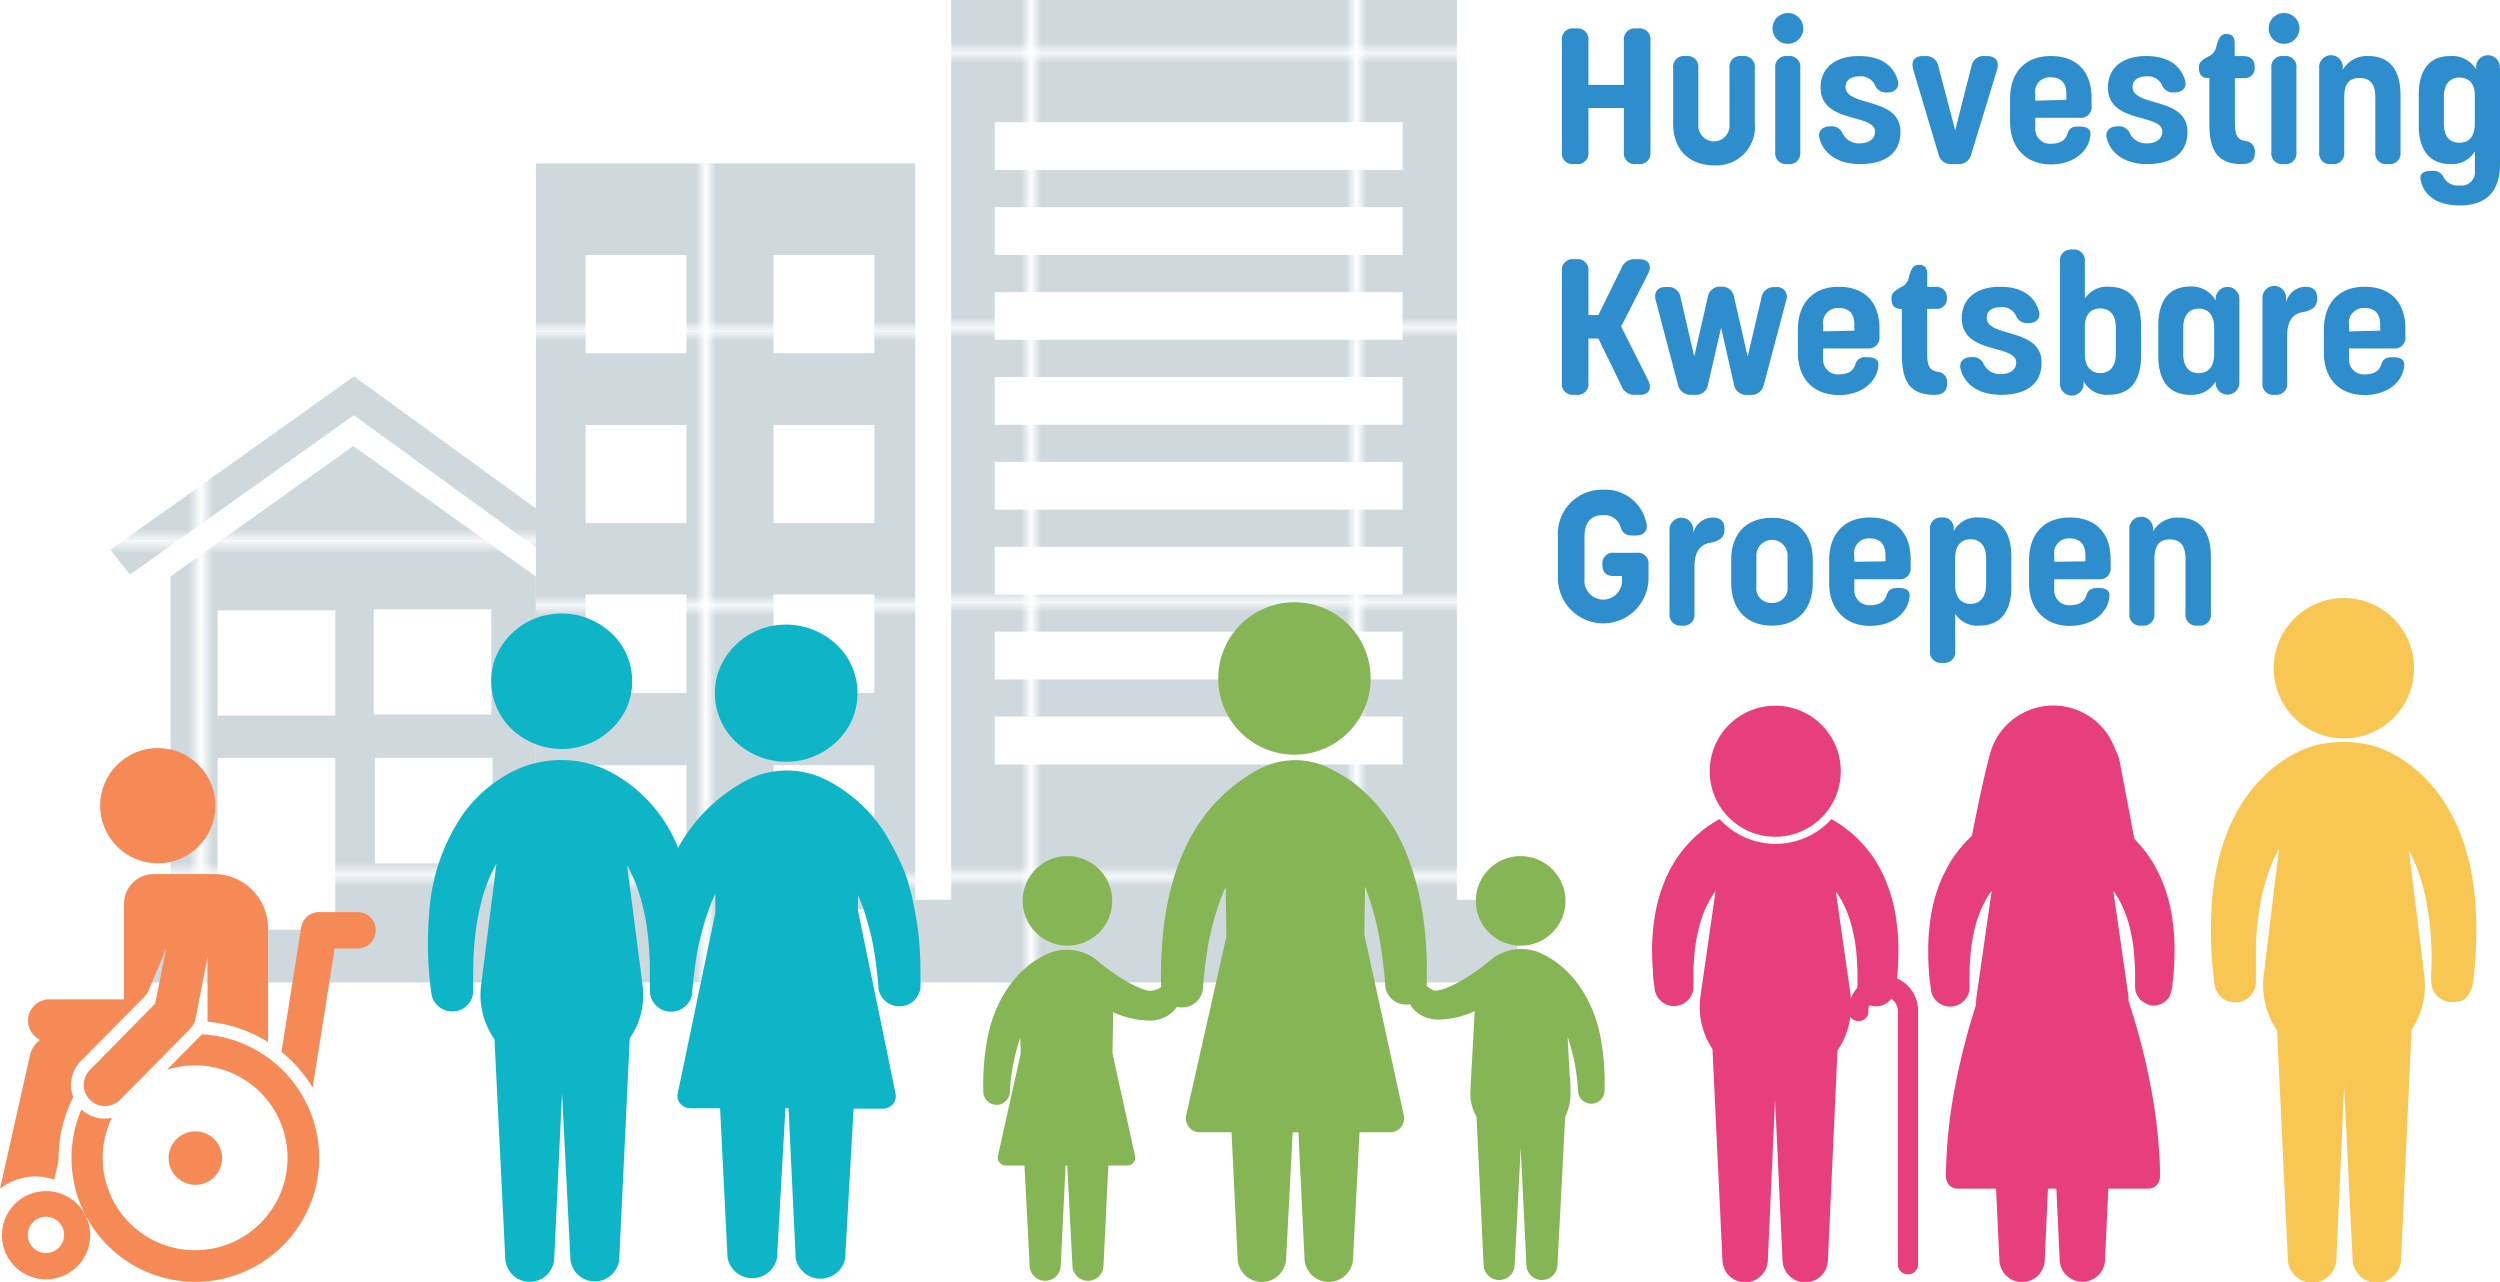 <svg xmlns="http://www.w3.org/2000/svg" xmlns:xlink="http://www.w3.org/1999/xlink" viewBox="0 0 297.54 152.56"><defs><style>.cls-1{fill:none;}.cls-2{fill:#ced8dd;}.cls-3{fill:url(#Unnamed_Pattern_3);}.cls-4{fill:url(#Unnamed_Pattern_3-7);}.cls-5{fill:url(#Unnamed_Pattern_3-9);}.cls-6{fill:url(#Unnamed_Pattern_3-11);}.cls-7{fill:#2e8dcc;}.cls-8{fill:#85b554;}.cls-9{fill:#0eb5c7;}.cls-10{fill:#f68a56;}.cls-11{fill:#e73e7c;}.cls-12{fill:#f8c653;}</style><pattern id="Unnamed_Pattern_3" data-name="Unnamed Pattern 3" width="31.03" height="26.21" patternTransform="translate(-445.77 1136.75) scale(1.47)" patternUnits="userSpaceOnUse" viewBox="0 0 31.03 26.21"><rect class="cls-1" width="31.03" height="26.21"/><rect class="cls-2" width="31.03" height="26.21"/></pattern><pattern id="Unnamed_Pattern_3-7" data-name="Unnamed Pattern 3" width="31.03" height="26.21" patternTransform="translate(-427.46 1160.99) scale(1.47)" patternUnits="userSpaceOnUse" viewBox="0 0 31.03 26.21"><rect class="cls-1" width="31.03" height="26.21"/><rect class="cls-2" width="31.03" height="26.21"/></pattern><pattern id="Unnamed_Pattern_3-9" data-name="Unnamed Pattern 3" width="31.03" height="26.21" patternTransform="translate(-477.9 1043.9) scale(1.21)" patternUnits="userSpaceOnUse" viewBox="0 0 31.03 26.21"><rect class="cls-1" width="31.03" height="26.21"/><rect class="cls-2" width="31.03" height="26.21"/></pattern><pattern id="Unnamed_Pattern_3-11" data-name="Unnamed Pattern 3" width="31.03" height="26.21" patternTransform="translate(-477.9 1044.32) scale(1.21)" patternUnits="userSpaceOnUse" viewBox="0 0 31.03 26.21"><rect class="cls-1" width="31.03" height="26.21"/><rect class="cls-2" width="31.03" height="26.21"/></pattern></defs><g id="Layer_1" data-name="Layer 1"><polygon class="cls-3" points="70.92 65.7 68.56 68.63 39.77 47.72 42.13 44.79 70.92 65.7"/><polygon class="cls-3" points="42.14 44.79 44.47 47.74 15.47 68.39 13.14 65.44 42.14 44.79"/><rect class="cls-3" x="15.18" y="110.7" width="54.03" height="6.22"/><path class="cls-4" d="M60.34,77.33,38.6,92.84V139H82.07V92.84ZM58.2,134.89h-14V114.44h14Zm0-25.49h-14V96.88h14Zm4.58-12.64h14v12.51h-14ZM76.92,127h-14V114.44h14Z" transform="translate(-18.3 -24.24)"/><path class="cls-5" d="M191.69,131.34V24.24H131.51v107.1h-7.34v9.82H198.9v-9.82Zm-6.45-16.12H136.69v-5.69h48.55Zm0-10.11H136.69V99.42h48.55Zm0-10.1H136.69V89.32h48.55Zm0-10.11H136.69V79.21h48.55Zm0-10.11H136.69V69.1h48.55Zm0-10.1H136.69V59h48.55Zm0-10.11H136.69V48.89h48.55Zm0-10.11H136.69V38.78h48.55Z" transform="translate(-18.3 -24.24)"/><path class="cls-6" d="M82.08,43.69v97.47H120.4v-8.7h6.83V43.69ZM100,127H88V115.31h12Zm0-20.29H88V95h12Zm0-20.22H88V74.81h12Zm0-20.21H88V54.59h12ZM122.36,127h-12V115.31h12Zm0-20.29h-12V95h12Zm0-20.22h-12V74.81h12Zm0-20.21h-12V54.59h12Z" transform="translate(-18.3 -24.24)"/><path class="cls-7" d="M204.19,42.34V29.05a1.29,1.29,0,0,1,1.43-1.43h.3a1.29,1.29,0,0,1,1.43,1.43v5.29h4.22V29.05A1.29,1.29,0,0,1,213,27.62h.3a1.29,1.29,0,0,1,1.43,1.43V42.34a1.28,1.28,0,0,1-1.43,1.43H213a1.29,1.29,0,0,1-1.43-1.43V37.09h-4.22v5.25a1.28,1.28,0,0,1-1.43,1.43h-.3A1.28,1.28,0,0,1,204.19,42.34Z" transform="translate(-18.3 -24.24)"/><path class="cls-7" d="M217.43,38.92V32.34a1.28,1.28,0,0,1,1.43-1.43H219a1.28,1.28,0,0,1,1.43,1.43v7a1.86,1.86,0,0,0,3.71,0v-7a1.28,1.28,0,0,1,1.43-1.43h.15a1.29,1.29,0,0,1,1.43,1.43v6.58a4.58,4.58,0,0,1-4.86,5C219.24,43.88,217.43,42,217.43,38.92Z" transform="translate(-18.3 -24.24)"/><path class="cls-7" d="M229.26,27.65a1.83,1.83,0,1,1,1.82,1.8A1.81,1.81,0,0,1,229.26,27.65Zm.32,14.69v-10A1.29,1.29,0,0,1,231,30.91h.13a1.28,1.28,0,0,1,1.43,1.43v10a1.28,1.28,0,0,1-1.43,1.43H231A1.29,1.29,0,0,1,229.58,42.34Z" transform="translate(-18.3 -24.24)"/><path class="cls-7" d="M234.87,40.77c-.29-.87.29-1.5,1.28-1.5h.11a1.36,1.36,0,0,1,1.31.79,2.14,2.14,0,0,0,2.12,1.24c1,0,1.77-.52,1.77-1.39,0-2.22-6.48-.89-6.48-5.27,0-2.31,1.73-3.73,4.56-3.73,2.46,0,4.06,1,4.61,2.85.28.85-.28,1.48-1.2,1.48h-.12a1.36,1.36,0,0,1-1.35-.81,1.84,1.84,0,0,0-1.92-1.1c-1,0-1.61.48-1.61,1.25,0,2.44,6.53,1.12,6.53,5.36,0,2.45-1.7,3.83-4.84,3.83C237.24,43.77,235.4,42.68,234.87,40.77Z" transform="translate(-18.3 -24.24)"/><path class="cls-7" d="M249,42.56l-3-10.05c-.28-1,.16-1.6,1.14-1.6h.33A1.47,1.47,0,0,1,249,32.15l2,7.59,1.93-7.59a1.45,1.45,0,0,1,1.57-1.24h.28c1,0,1.5.6,1.21,1.6l-3.07,10.06a1.51,1.51,0,0,1-1.6,1.2h-.68A1.51,1.51,0,0,1,249,42.56Z" transform="translate(-18.3 -24.24)"/><path class="cls-7" d="M257.53,38.74V36c0-3.14,1.78-5.09,4.85-5.09s4.85,1.82,4.85,5v.92a1.28,1.28,0,0,1-1.43,1.43h-5.27v1.17a1.76,1.76,0,0,0,1.85,1.92c1.2,0,1.77-.47,2-1.25.17-.46.4-.8,1.25-.8h.21c.77,0,1.29.29,1.26.88-.06,1.87-1.81,3.63-4.73,3.63S257.53,41.81,257.53,38.74Zm6.7-2.61v-.69c0-1.5-.79-2-1.85-2a1.73,1.73,0,0,0-1.85,2v.78Z" transform="translate(-18.3 -24.24)"/><path class="cls-7" d="M269.06,40.77c-.28-.87.29-1.5,1.28-1.5h.11a1.36,1.36,0,0,1,1.31.79,2.15,2.15,0,0,0,2.12,1.24c1,0,1.77-.52,1.77-1.39,0-2.22-6.47-.89-6.47-5.27,0-2.31,1.72-3.73,4.55-3.73,2.46,0,4.06,1,4.61,2.85.29.85-.28,1.48-1.2,1.48H277a1.37,1.37,0,0,1-1.36-.81,1.83,1.83,0,0,0-1.92-1.1c-1,0-1.61.48-1.61,1.25,0,2.44,6.53,1.12,6.53,5.36,0,2.45-1.7,3.83-4.84,3.83C271.43,43.77,269.59,42.68,269.06,40.77Z" transform="translate(-18.3 -24.24)"/><path class="cls-7" d="M281.25,38.92V33.53h-.17c-.69,0-1.08-.43-1.08-1.2s.48-1,1.24-1.43a1.48,1.48,0,0,0,.56-.46,2.18,2.18,0,0,0,.31-.77c.24-.9.5-1.38,1.15-1.38s1,.32,1,1.07v1.55h1c.93,0,1.38.47,1.38,1.31a1.19,1.19,0,0,1-1.35,1.32h-1v5.13c0,1.76.27,2.2,1.38,2.38a1.19,1.19,0,0,1,1,1.3c0,1-.48,1.42-1.56,1.42C282,43.77,281.25,41.87,281.25,38.92Z" transform="translate(-18.3 -24.24)"/><path class="cls-7" d="M288.31,27.65a1.83,1.83,0,1,1,1.82,1.8A1.81,1.81,0,0,1,288.31,27.65Zm.32,14.69v-10a1.28,1.28,0,0,1,1.43-1.43h.12a1.28,1.28,0,0,1,1.43,1.43v10a1.28,1.28,0,0,1-1.43,1.43h-.12A1.28,1.28,0,0,1,288.63,42.34Z" transform="translate(-18.3 -24.24)"/><path class="cls-7" d="M304,35.57v6.77a1.28,1.28,0,0,1-1.43,1.43h-.16A1.28,1.28,0,0,1,301,42.34V35.78c0-1.51-.62-2.26-1.86-2.26s-1.84.66-1.84,2.32v6.5a1.28,1.28,0,0,1-1.43,1.43h-.12a1.28,1.28,0,0,1-1.43-1.43v-10a1.41,1.41,0,1,1,2.81,0v.21a3.3,3.3,0,0,1,3-1.64C302.5,30.91,304,32.29,304,35.57Z" transform="translate(-18.3 -24.24)"/><path class="cls-7" d="M315.84,32.34V43.76c0,3.08-1.43,4.93-4.83,4.93-2.93,0-4.35-1.44-4.62-3.11-.12-.66.36-1,1.2-1h.19a1.3,1.3,0,0,1,1.36.79,1.91,1.91,0,0,0,1.87.94,1.61,1.61,0,0,0,1.84-1.82V42.25A3.13,3.13,0,0,1,310,43.77c-2.31,0-3.83-1.36-3.83-4.66V35.53c0-3.24,1.5-4.62,3.73-4.62A3.37,3.37,0,0,1,313,32.48v-.14a1.41,1.41,0,1,1,2.81,0Zm-3,3.2c0-1.45-.8-2.07-1.84-2.07s-1.84.71-1.84,2.29v3.16c0,1.6.73,2.31,1.84,2.31s1.84-.68,1.84-2.25Z" transform="translate(-18.3 -24.24)"/><path class="cls-7" d="M204.19,69.8V56.52a1.28,1.28,0,0,1,1.43-1.43h.3a1.28,1.28,0,0,1,1.43,1.43v5.22h1.18l2.73-5.55a1.64,1.64,0,0,1,1.65-1.1h.48c1.09,0,1.55.7,1.09,1.67l-3.24,6.34,3.25,6.46c.45,1,0,1.67-1,1.67h-.58a1.6,1.6,0,0,1-1.64-1.09l-2.74-5.61h-1.18V69.8a1.28,1.28,0,0,1-1.43,1.43h-.3A1.28,1.28,0,0,1,204.19,69.8Z" transform="translate(-18.3 -24.24)"/><path class="cls-7" d="M218,70l-2.64-10c-.25-1,.21-1.6,1.15-1.6h.25a1.45,1.45,0,0,1,1.56,1.27l1.62,7,1.61-7.05a1.45,1.45,0,0,1,1.57-1.26h0a1.45,1.45,0,0,1,1.57,1.26l1.61,7.06,1.64-7a1.47,1.47,0,0,1,1.57-1.27h.12a1.16,1.16,0,0,1,1.25,1.6l-2.65,10a1.51,1.51,0,0,1-1.59,1.23h-.43A1.47,1.47,0,0,1,224.67,70l-1.53-6.74L221.58,70A1.44,1.44,0,0,1,220,71.23h-.42A1.52,1.52,0,0,1,218,70Z" transform="translate(-18.3 -24.24)"/><path class="cls-7" d="M232.28,66.2V63.46c0-3.13,1.79-5.09,4.86-5.09s4.85,1.82,4.85,5v.91a1.29,1.29,0,0,1-1.43,1.43h-5.28v1.17a1.76,1.76,0,0,0,1.86,1.92c1.2,0,1.77-.47,2-1.25a1.12,1.12,0,0,1,1.26-.79h.2c.78,0,1.29.28,1.26.88-.06,1.86-1.81,3.62-4.72,3.62C234.07,71.23,232.28,69.28,232.28,66.2ZM239,63.59V62.9c0-1.5-.79-2-1.85-2a1.74,1.74,0,0,0-1.86,2v.78Z" transform="translate(-18.3 -24.24)"/><path class="cls-7" d="M244.65,66.38V61h-.16c-.7,0-1.08-.43-1.08-1.2s.48-1,1.23-1.43a1.26,1.26,0,0,0,.56-.46,1.81,1.81,0,0,0,.31-.77c.24-.9.51-1.38,1.16-1.38s1,.32,1,1.08v1.54h1A1.21,1.21,0,0,1,250,59.69,1.19,1.19,0,0,1,248.66,61h-1v5.13c0,1.76.27,2.21,1.38,2.38a1.2,1.2,0,0,1,1,1.31c0,1-.49,1.41-1.56,1.41C245.41,71.23,244.65,69.34,244.65,66.38Z" transform="translate(-18.3 -24.24)"/><path class="cls-7" d="M251.67,68.24c-.29-.87.28-1.5,1.28-1.5h.11a1.35,1.35,0,0,1,1.31.79,2.15,2.15,0,0,0,2.12,1.23c1,0,1.77-.51,1.77-1.38,0-2.22-6.48-.89-6.48-5.28,0-2.31,1.73-3.73,4.56-3.73,2.46,0,4.06,1,4.61,2.85.28.85-.28,1.48-1.2,1.48h-.12a1.39,1.39,0,0,1-1.36-.8,1.8,1.8,0,0,0-1.91-1.1c-1,0-1.61.48-1.61,1.25,0,2.43,6.53,1.12,6.53,5.35,0,2.45-1.7,3.83-4.84,3.83C254,71.23,252.19,70.15,251.67,68.24Z" transform="translate(-18.3 -24.24)"/><path class="cls-7" d="M273.12,63v3.56c0,3.3-1.52,4.66-3.84,4.66a3.08,3.08,0,0,1-3-1.62v.19a1.41,1.41,0,1,1-2.81,0V55.37a1.29,1.29,0,0,1,1.43-1.43H265a1.29,1.29,0,0,1,1.43,1.43v4.41a3.12,3.12,0,0,1,2.87-1.41C271.6,58.37,273.12,59.73,273.12,63Zm-3,.24c0-1.55-.73-2.29-1.85-2.29s-1.84.68-1.84,2.23v3.15c0,1.59.75,2.31,1.84,2.31s1.85-.73,1.85-2.31Z" transform="translate(-18.3 -24.24)"/><path class="cls-7" d="M284.82,59.8v10a1.41,1.41,0,1,1-2.82,0v-.18a3.25,3.25,0,0,1-3,1.61c-2.31,0-3.83-1.38-3.83-4.67V63c0-3.32,1.56-4.66,3.83-4.66A3.27,3.27,0,0,1,282,60V59.8a1.41,1.41,0,1,1,2.82,0Zm-3,3.41c0-1.55-.78-2.24-1.84-2.24s-1.84.71-1.84,2.29v3.08c0,1.6.73,2.31,1.84,2.31s1.84-.72,1.84-2.31Z" transform="translate(-18.3 -24.24)"/><path class="cls-7" d="M294.08,59.69v.1c0,1-.63,1.34-1.5,1.56-1.43.16-2.07,1.11-2.07,2.89V69.8a1.29,1.29,0,0,1-1.44,1.43H289a1.28,1.28,0,0,1-1.43-1.43v-10a1.41,1.41,0,1,1,2.81,0v.41a2.42,2.42,0,0,1,2.3-1.84C293.58,58.37,294.08,58.81,294.08,59.69Z" transform="translate(-18.3 -24.24)"/><path class="cls-7" d="M294.88,66.2V63.46c0-3.13,1.78-5.09,4.85-5.09s4.85,1.82,4.85,5v.91a1.28,1.28,0,0,1-1.43,1.43h-5.28v1.17a1.76,1.76,0,0,0,1.86,1.92c1.2,0,1.77-.47,2-1.25.17-.45.4-.79,1.25-.79h.21c.77,0,1.29.28,1.25.88-.05,1.86-1.8,3.62-4.72,3.62C296.66,71.23,294.88,69.28,294.88,66.2Zm6.7-2.61V62.9c0-1.5-.79-2-1.85-2a1.74,1.74,0,0,0-1.86,2v.78Z" transform="translate(-18.3 -24.24)"/><path class="cls-7" d="M203.72,93.12v-5a5.25,5.25,0,0,1,5.38-5.6,5,5,0,0,1,5.14,3.94c.26,1-.34,1.52-1.32,1.52h-.25c-1,0-1.27-.41-1.47-.93a2,2,0,0,0-2.1-1.5c-1.32,0-2.22.69-2.22,2.6v5a2.24,2.24,0,1,0,4.46,0v-.36h-1.07c-.85,0-1.26-.5-1.26-1.38a1.26,1.26,0,0,1,1.43-1.38h2.63a1.27,1.27,0,0,1,1.43,1.39v1.62a5.39,5.39,0,1,1-10.78,0Z" transform="translate(-18.3 -24.24)"/><path class="cls-7" d="M223.54,87.15v.1c0,1-.63,1.34-1.5,1.56-1.43.16-2.07,1.11-2.07,2.9v5.56a1.29,1.29,0,0,1-1.43,1.43h-.13A1.29,1.29,0,0,1,217,97.27v-10a1.41,1.41,0,1,1,2.82,0v.41a2.42,2.42,0,0,1,2.3-1.84C223.05,85.83,223.54,86.27,223.54,87.15Z" transform="translate(-18.3 -24.24)"/><path class="cls-7" d="M224.34,93.59V90.87c0-3.06,1.76-5,4.85-5s4.86,2,4.86,5v2.72c0,3.15-1.82,5.11-4.86,5.11S224.34,96.74,224.34,93.59Zm6.71.43V90.49a1.86,1.86,0,1,0-3.71,0V94a1.76,1.76,0,0,0,1.85,2A1.78,1.78,0,0,0,231.05,94Z" transform="translate(-18.3 -24.24)"/><path class="cls-7" d="M236,93.66V90.93c0-3.14,1.78-5.1,4.85-5.1s4.85,1.82,4.85,5v.92a1.29,1.29,0,0,1-1.43,1.43H239v1.16a1.77,1.77,0,0,0,1.86,1.93c1.2,0,1.77-.47,2-1.26.17-.45.4-.79,1.25-.79h.21c.77,0,1.29.28,1.25.88-.05,1.86-1.8,3.63-4.72,3.63S236,96.74,236,93.66Zm6.7-2.61v-.68c0-1.5-.79-2.05-1.85-2.05a1.73,1.73,0,0,0-1.86,2v.78Z" transform="translate(-18.3 -24.24)"/><path class="cls-7" d="M257.68,90.5v3.56c0,3.28-1.53,4.64-3.85,4.64A3.12,3.12,0,0,1,251,97.29v4.41a1.29,1.29,0,0,1-1.43,1.43h-.14A1.29,1.29,0,0,1,248,101.7V87.26a1.29,1.29,0,0,1,1.41-1.43,1.26,1.26,0,0,1,1.41,1.37v.26a3.09,3.09,0,0,1,3-1.63C256.15,85.83,257.68,87.2,257.68,90.5Zm-3,.23c0-1.58-.74-2.31-1.85-2.31s-1.84.72-1.84,2.31v3.15c0,1.54.78,2.23,1.84,2.23s1.85-.74,1.85-2.29Z" transform="translate(-18.3 -24.24)"/><path class="cls-7" d="M259.79,93.66V90.93c0-3.14,1.79-5.1,4.85-5.1s4.86,1.82,4.86,5v.92a1.29,1.29,0,0,1-1.43,1.43h-5.28v1.16a1.76,1.76,0,0,0,1.85,1.93c1.2,0,1.78-.47,2-1.26.18-.45.4-.79,1.26-.79h.2c.78,0,1.29.28,1.26.88-.06,1.86-1.81,3.63-4.73,3.63S259.79,96.74,259.79,93.66Zm6.71-2.61v-.68c0-1.5-.79-2.05-1.86-2.05a1.73,1.73,0,0,0-1.85,2v.78Z" transform="translate(-18.3 -24.24)"/><path class="cls-7" d="M281.43,90.49v6.78A1.29,1.29,0,0,1,280,98.7h-.16a1.29,1.29,0,0,1-1.43-1.43V90.71c0-1.51-.62-2.27-1.85-2.27s-1.85.67-1.85,2.33v6.5a1.29,1.29,0,0,1-1.43,1.43h-.12a1.29,1.29,0,0,1-1.43-1.43v-10a1.41,1.41,0,1,1,2.81,0v.22a3.31,3.31,0,0,1,3-1.65C279.91,85.83,281.43,87.22,281.43,90.49Z" transform="translate(-18.3 -24.24)"/><path class="cls-8" d="M172.27,114.06h.18a9.07,9.07,0,1,0-.18,0Z" transform="translate(-18.3 -24.24)"/><path class="cls-8" d="M199.28,136.79a5.32,5.32,0,0,0,4.25-8.54,5.33,5.33,0,1,0-8.13,6.87A5.38,5.38,0,0,0,199.28,136.79Z" transform="translate(-18.3 -24.24)"/><path class="cls-8" d="M208.67,147.1c-.87-3.82-3.13-7.57-6.81-9.33a5.7,5.7,0,0,0-6.31.86,24.77,24.77,0,0,1-3.1,2.19,14.18,14.18,0,0,1-1.82.93,7.91,7.91,0,0,1-.9.3,2.35,2.35,0,0,1-.83.08l-.72-.47-.07,0a2.11,2.11,0,0,0,0-.26c0-.83,0-1.66,0-2.5v0c0-.25,0-.2,0-.11a47.42,47.42,0,0,0-.49-5.84,33.2,33.2,0,0,0-1.56-6.13,20.17,20.17,0,0,0-7-9.68,24.71,24.71,0,0,0-2.17-1.28,9.16,9.16,0,0,0-8.88,0,19.94,19.94,0,0,0-8.15,8.3,27.64,27.64,0,0,0-2.21,5.84,36.57,36.57,0,0,0-1,6.15,49.81,49.81,0,0,0-.16,5.6v0l-.05,0a2.19,2.19,0,0,1-1.55.39,5.94,5.94,0,0,1-.9-.3,14.18,14.18,0,0,1-1.82-.93,24.77,24.77,0,0,1-3.1-2.19,5.7,5.7,0,0,0-6.31-.86c-3.68,1.76-5.94,5.51-6.81,9.33a29.12,29.12,0,0,0-.62,6.9,1.58,1.58,0,0,0,3.16.12,23.62,23.62,0,0,1,1.24-6.45l.06,1.84-2.72,12.22a1,1,0,0,0,.2.79,1,1,0,0,0,.74.35h2.22l.62,12a1.85,1.85,0,0,0,3.69,0l.58-12h.2l.62,12a1.85,1.85,0,0,0,3.69,0l.58-12h2.25a1,1,0,0,0,.73-.35.91.91,0,0,0,.2-.79l-2.69-12.22.09-4.89a10.87,10.87,0,0,0,4.45,1,4.29,4.29,0,0,0,2.14-.65,3.51,3.51,0,0,0,1-1,2.83,2.83,0,0,0,.52.08,2.5,2.5,0,0,0,2.58-2.27c.05-.62.08-1.24.15-1.86.12-1,.24-1.92.39-2.88a30.94,30.94,0,0,1,1.57-5.9c.18-.47.37-1,.59-1.41l.08,5.89L159.47,157a1.67,1.67,0,0,0,1.64,2h3.76l.73,15.06a2.89,2.89,0,0,0,5.77.06.09.09,0,0,0,0-.05l.78-15.07h.68l.73,15.06a2.89,2.89,0,0,0,5.77.06v-.05l.78-15.07h3.64a1.66,1.66,0,0,0,1.63-2l-4.69-21.47.07-5.8a34.12,34.12,0,0,1,1.74,6.35,52.77,52.77,0,0,1,.66,5.33c0,.05,0,.09,0,.13a2.49,2.49,0,0,0,2.58,2.26,1.58,1.58,0,0,0,.38-.05,3.48,3.48,0,0,0,1.1,1.19,4.26,4.26,0,0,0,2.14.65,10.87,10.87,0,0,0,4.45-1l-.51,9.44a5.65,5.65,0,0,0,.73,3.13l.85,17.71a1.85,1.85,0,0,0,3.69,0l.72-14,.68,14a1.85,1.85,0,0,0,3.69,0l.92-17.73a6.2,6.2,0,0,0,.63-3.14c0-.52,0-1-.08-1.56-.09-1.6-.17-3.21-.26-4.81a23.62,23.62,0,0,1,1.24,6.45,1.58,1.58,0,0,0,3.16-.12A29.12,29.12,0,0,0,208.67,147.1Z" transform="translate(-18.3 -24.24)"/><path class="cls-8" d="M145.34,136.79a5.33,5.33,0,1,0-5.25-4.4A5.38,5.38,0,0,0,145.34,136.79Z" transform="translate(-18.3 -24.24)"/><path class="cls-9" d="M111.88,114.9a8.62,8.62,0,0,0,7.54-4.4,8,8,0,0,0-.67-8.57,8.76,8.76,0,0,0-8.23-3.25,8.49,8.49,0,0,0-6.7,5.44,8,8,0,0,0,2,8.36A8.75,8.75,0,0,0,111.88,114.9Z" transform="translate(-18.3 -24.24)"/><path class="cls-9" d="M127.84,139.3v-.05c0-.29,0-.18,0-.06,0-.9-.07-1.78-.13-2.68,0-.54-.11-1.08-.16-1.62-.21-1.44-.46-2.84-.78-4.25l-.36-1.28q-.19-.65-.42-1.29a31.83,31.83,0,0,0-1.36-2.9c-.33-.6-.67-1.18-1-1.77a18,18,0,0,0-7.18-6.44,10.49,10.49,0,0,0-9,0A20,20,0,0,0,99,125.15a17.45,17.45,0,0,0-8.13-9.08,13.46,13.46,0,0,0-1.71-.72,13,13,0,0,0-8.88.27,15.17,15.17,0,0,0-2.36,1.24,16.51,16.51,0,0,0-4.54,4.31,23.43,23.43,0,0,0-4,11.76,42.91,42.91,0,0,0,.27,9.61v0a2.51,2.51,0,0,0,2.69,2.07,2.46,2.46,0,0,0,2.28-2.5s0-1.73,0-1.91c0-1,0-1.93.09-2.89a29.32,29.32,0,0,1,1-6.18A18.29,18.29,0,0,1,77.39,127l-1.84,14.59a9.11,9.11,0,0,0,1.6,6.33l1.29,26.2a2.92,2.92,0,0,0,5.82,0l.93-19.8,1,19.8a2.92,2.92,0,0,0,5.81,0l1.25-26.3a9,9,0,0,0,1.54-6.23L92.93,127.2c2,3.6,2.61,7.84,2.71,11.87,0,1,0,3.07,0,3.07a2.51,2.51,0,0,0,2.24,2.49,2.56,2.56,0,0,0,2.82-2.22v-.09c0-.54.09-1.08.13-1.62.13-1,.27-2.07.44-3.1a33.61,33.61,0,0,1,1.72-6c.15-.32.29-.66.45-1v2.28l-4.48,21.5a1.4,1.4,0,0,0,.32,1.22,1.57,1.57,0,0,0,1.19.54H104l.89,17.8a3,3,0,0,0,5.89,0l1-17.81h.37L113,174a3,3,0,0,0,5.89,0l1-17.81h3.48a1.55,1.55,0,0,0,1.19-.54,1.45,1.45,0,0,0,.33-1.23l-4.48-21.82v-1.84l.22.5.39,1c.38,1.16.71,2.33,1,3.51.09.47.18.94.28,1.41.25,1.55.43,3.1.56,4.67v.1a2.53,2.53,0,0,0,5-.19C127.85,140.93,127.86,140.11,127.84,139.3Z" transform="translate(-18.3 -24.24)"/><path class="cls-9" d="M79.52,111.3a8.66,8.66,0,0,0,5.63,2.08,8.53,8.53,0,0,0,7.51-4.44,7.89,7.89,0,0,0-.83-8.53,8.67,8.67,0,0,0-8.31-3,8.33,8.33,0,0,0-6.45,5.69A7.93,7.93,0,0,0,79.52,111.3Z" transform="translate(-18.3 -24.24)"/><path class="cls-10" d="M43,145.72s0,.08,0,.12a16.19,16.19,0,0,1,7.2,2.43V134.7a6.43,6.43,0,0,0-6.43-6.43H36.6a3.53,3.53,0,0,0-3.54,3.54v11.37H24.17A2.53,2.53,0,0,0,23.09,148a3,3,0,0,0-1.22,1.82l-3.57,15.9a6.87,6.87,0,0,1,6.46-1.09l.51-2.25A16.21,16.21,0,0,1,27,154.84l0-.1a4.06,4.06,0,0,1,.91-4.21l7.91-8,2.27-5.43-1.33,6.6L29,151.58a2.52,2.52,0,1,0,3.59,3.55l8.32-8.42a2.66,2.66,0,0,0,.68-1.28L43,138.08v7.64Z" transform="translate(-18.3 -24.24)"/><circle class="cls-10" cx="18.78" cy="95.89" r="6.86"/><path class="cls-10" d="M55.51,153.68l2.62-16.56H61a2.17,2.17,0,0,0,0-4.33H56.28a2.18,2.18,0,0,0-2.14,1.83l-2.34,14.8A16.28,16.28,0,0,1,55.51,153.68Z" transform="translate(-18.3 -24.24)"/><path class="cls-10" d="M26.81,162.06a14.74,14.74,0,1,0,15.52-14.72l-.4.41-3.76,3.81a11,11,0,1,1-7.65,10.5,11,11,0,0,1,1.09-4.78,4,4,0,0,1-3.62-1,14.64,14.64,0,0,0-1.18,5.78Z" transform="translate(-18.3 -24.24)"/><path class="cls-10" d="M38.37,162.06a3.18,3.18,0,1,0,3.18-3.17A3.18,3.18,0,0,0,38.37,162.06Z" transform="translate(-18.3 -24.24)"/><path class="cls-10" d="M18.53,171.22A5.25,5.25,0,1,0,23.78,166,5.25,5.25,0,0,0,18.53,171.22Zm5.25,2.15a2.16,2.16,0,1,1,2.15-2.15A2.16,2.16,0,0,1,23.78,173.37Z" transform="translate(-18.3 -24.24)"/><path class="cls-11" d="M229.59,123.83a7.8,7.8,0,1,0-2.91-.56A7.85,7.85,0,0,0,229.59,123.83Z" transform="translate(-18.3 -24.24)"/><path class="cls-11" d="M238.57,143.13c.17-.48,0-.11,0,0Z" transform="translate(-18.3 -24.24)"/><path class="cls-11" d="M244.08,140.69c.12-1.17.15-2.33.17-3.5a25.22,25.22,0,0,0-.22-3.14,18.76,18.76,0,0,0-1.19-4.73l-.24-.6c-.28-.6-.58-1.17-.9-1.75a15.86,15.86,0,0,0-2.4-3c-.3-.28-.6-.56-.91-.8s-.62-.48-.92-.7-.79-.51-1.2-.74a9,9,0,0,1-13.31,0l-.33.18c-.31.17-.61.38-.92.58s-.63.44-.93.7-.61.52-.91.8a15.55,15.55,0,0,0-2.4,3c-.32.58-.62,1.15-.9,1.75l-.24.6a18.76,18.76,0,0,0-1.19,4.73,25.22,25.22,0,0,0-.22,3.14c0,.92.05,1.83.11,2.75,0,.67.13,1.33.2,2a2.32,2.32,0,0,0,4.62-.28v-.11c0-.55,0-1.1,0-1.65,0-.82.08-1.62.15-2.43a17.49,17.49,0,0,1,.42-2.49,13.36,13.36,0,0,1,1.19-3.31l.2-.38.22-.35c.14-.25.31-.46.46-.68l0-.05-1.81,12.59a9.07,9.07,0,0,0,1.43,6.27l1.19,25.17a2.7,2.7,0,0,0,5.32.54,3.35,3.35,0,0,0,.08-.54l.86-19.13.89,19.13a2.7,2.7,0,0,0,5.32.54,3.2,3.2,0,0,0,.08-.54l1.14-25a9,9,0,0,0,1.52-4,1.21,1.21,0,0,0,2.14-.34,2.3,2.3,0,0,0,0-.45,1.75,1.75,0,0,1,.14-.59,2.32,2.32,0,0,0,2.61-.77,1.79,1.79,0,0,1,.77,1.46v30.24a1.21,1.21,0,0,0,2.41,0V144.54A4.18,4.18,0,0,0,244.08,140.69Zm-4.75,1.14a4,4,0,0,0-.76,1.3c0-.11,0-.22,0-.34l-1.78-12.46a7,7,0,0,1,.4.6l.22.35.2.38a13.36,13.36,0,0,1,1.19,3.31,17.49,17.49,0,0,1,.42,2.49c.07.81.12,1.61.15,2.43,0,.55,0,1.1,0,1.65v.12C239.32,141.72,239.33,141.77,239.33,141.83Z" transform="translate(-18.3 -24.24)"/><path class="cls-11" d="M262.67,123.83a7.81,7.81,0,1,0-2.9-.56A7.85,7.85,0,0,0,262.67,123.83Z" transform="translate(-18.3 -24.24)"/><path class="cls-11" d="M273,143.22l.28.19s.06,0,0,0l0,0,.3.19.33.18,0,0h0l.17.06.34.08v0a2.31,2.31,0,0,0,2.05-1h0a5.89,5.89,0,0,0,.38-1.32c0-.35,0-.46.1-.8,0,0,.05-.23,0-.23.12-1.13.15-2.28.16-3.41a23.44,23.44,0,0,0-.21-3.14,18.76,18.76,0,0,0-1.19-4.73l-.25-.6c-.28-.6-.58-1.17-.9-1.75a15.81,15.81,0,0,0-2.39-3c-.3-.28-.6-.56-.91-.8s-.62-.48-.93-.7-.79-.51-1.2-.74a9,9,0,0,1-13.31,0l-.33.18c-.3.17-.61.38-.92.58s-.62.44-.92.7-.61.52-.92.8a15.5,15.5,0,0,0-2.39,3c-.32.58-.62,1.15-.9,1.75l-.25.6a18.76,18.76,0,0,0-1.19,4.73,25.22,25.22,0,0,0-.21,3.14c0,.92,0,1.83.1,2.75,0,.67.13,1.33.21,2a2.31,2.31,0,0,0,4.61-.28v-.11c0-.55,0-1.1,0-1.65,0-.82.09-1.62.15-2.43a19,19,0,0,1,.42-2.49,13.36,13.36,0,0,1,1.19-3.31l.2-.38.22-.35c.14-.25.31-.46.46-.68l0-.05-1.8,12.59a7.62,7.62,0,0,0-.08,1.08,81.4,81.4,0,0,0-2.39,9.21,59.39,59.39,0,0,0-1.18,10.79,1.88,1.88,0,0,0,.28,1.29,1.38,1.38,0,0,0,1.09.55h4.59l.4,8.52a2.7,2.7,0,0,0,5.32.54,3.35,3.35,0,0,0,.08-.54l.38-8.52h1l.4,8.52a2.7,2.7,0,0,0,5.31.54,2,2,0,0,0,.08-.54l.39-8.52H274a1.42,1.42,0,0,0,1-.44,1.53,1.53,0,0,0,.37-1.06c0-.93,0-1.85-.09-2.78-.11-1.82-.32-3.64-.59-5.44a78.09,78.09,0,0,0-2.19-9.81c-.1-.33-.2-.66-.29-1,0,0,0,0,0,0a2,2,0,0,1-.14-.41h0c-.13-.43-.26-.84-.39-1.24s0-.53-.07-.79l-1.79-12.46a5.27,5.27,0,0,1,.41.6l.22.35.2.38a13.36,13.36,0,0,1,1.19,3.31,19,19,0,0,1,.42,2.49c.07.81.12,1.61.15,2.43,0,.55,0,1.1,0,1.65v.12a2.31,2.31,0,0,0,.2,1" transform="translate(-18.3 -24.24)"/><path class="cls-11" d="M272.08,144.82s-.13-.43,0,0Z" transform="translate(-18.3 -24.24)"/><path class="cls-11" d="M252.07,128.5l3.55-.48h16.31l1.33,1-2.77-14.61s-1.51-3.77-4.35-5a8.34,8.34,0,0,0-6.73,0,8.47,8.47,0,0,0-4.3,4.82C254.2,117,252.07,128.5,252.07,128.5Z" transform="translate(-18.3 -24.24)"/><path class="cls-12" d="M297.27,112.12a8.35,8.35,0,1,0-8.36-8.35A8.35,8.35,0,0,0,297.27,112.12Z" transform="translate(-18.3 -24.24)"/><path class="cls-12" d="M311.06,143.4c1.13-.17,1.54-2,1.54-2.05h0s.06-.47.15-1.3.19-2,.24-3.47a43.14,43.14,0,0,0-.1-5,30.8,30.8,0,0,0-1-5.83A22,22,0,0,0,309.4,120a18.48,18.48,0,0,0-1.79-2.42,17.94,17.94,0,0,0-2-1.93,15.4,15.4,0,0,0-3.7-2.24,12,12,0,0,0-1.29-.45,14.57,14.57,0,0,0-6.33-.11l-.48.11a12,12,0,0,0-1.29.45,15.59,15.59,0,0,0-3.7,2.24,17.94,17.94,0,0,0-2,1.93,18.48,18.48,0,0,0-1.79,2.42,22.35,22.35,0,0,0-2.47,5.72,30.8,30.8,0,0,0-1,5.83,43.14,43.14,0,0,0-.1,5c.05,1.45.16,2.64.25,3.47s.14,1.3.14,1.3v0a2.48,2.48,0,0,0,4.94-.44s0-.43,0-1.19,0-1.85,0-3.14a36.51,36.51,0,0,1,.45-4.32,25,25,0,0,1,1.21-4.62,20,20,0,0,1,1.09-2.38l-1.82,15.1a9.4,9.4,0,0,0,0,2.31,9.52,9.52,0,0,0,1.59,4.25l1.28,27.12a2.89,2.89,0,0,0,5.78,0l.92-20.49,1,20.5a2.89,2.89,0,0,0,5.78,0l1.24-27.22a9.53,9.53,0,0,0,1.52-6.46L305,125.46a16.89,16.89,0,0,1,1,2.19,25,25,0,0,1,1.21,4.62,36.51,36.51,0,0,1,.45,4.32c.06,1.29.06,2.37,0,3.14s0,1.19,0,1.19a2.5,2.5,0,0,0,2.16,2.58A4.72,4.72,0,0,0,311.06,143.4Z" transform="translate(-18.3 -24.24)"/></g></svg>